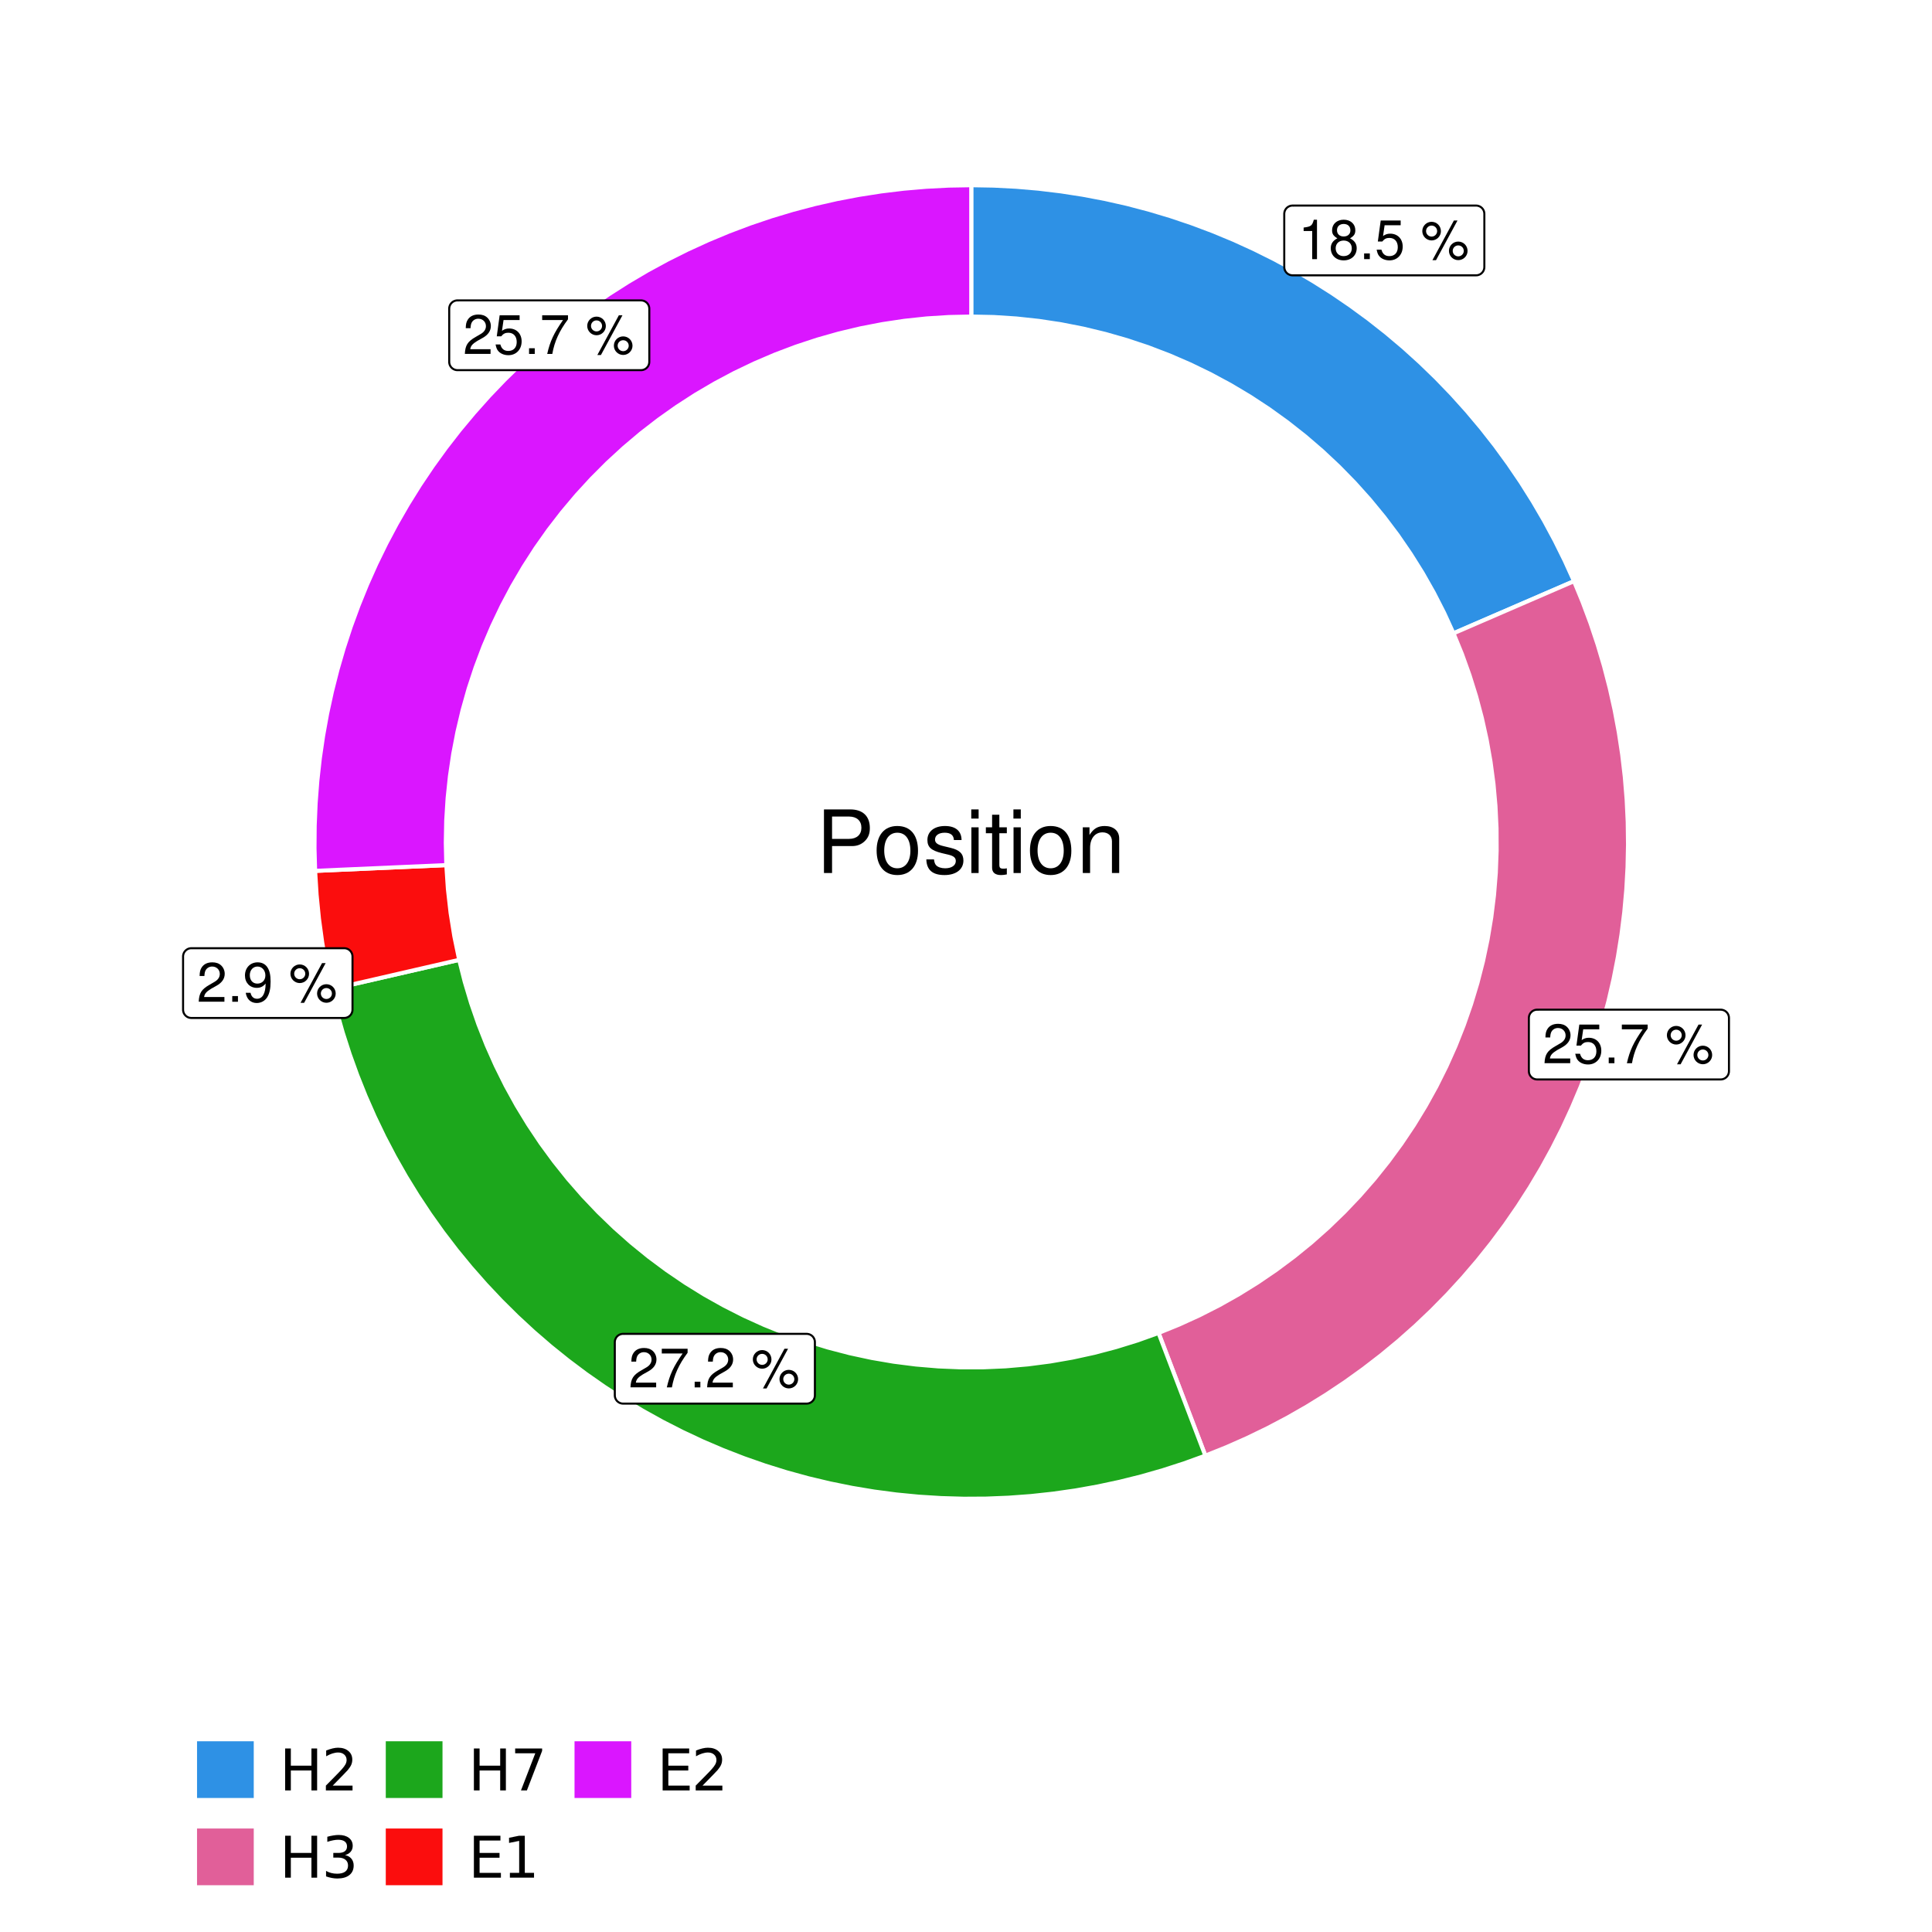 <?xml version="1.0" encoding="UTF-8"?>
<svg xmlns="http://www.w3.org/2000/svg" xmlns:xlink="http://www.w3.org/1999/xlink" width="504pt" height="504pt" viewBox="0 0 504 504" version="1.1">
<defs>
<g>
<symbol overflow="visible" id="glyph0-0">
<path style="stroke:none;" d=""/>
</symbol>
<symbol overflow="visible" id="glyph0-1">
<path style="stroke:none;" d="M 3.688 -7.328 L 3.688 0 L 4.938 0 L 4.938 -10.281 L 4.109 -10.281 C 3.672 -8.703 3.391 -8.484 1.453 -8.234 L 1.453 -7.328 Z M 3.688 -7.328 "/>
</symbol>
<symbol overflow="visible" id="glyph0-2">
<path style="stroke:none;" d="M 5.562 -5.422 C 6.609 -6.062 6.938 -6.562 6.938 -7.531 C 6.938 -9.156 5.703 -10.281 3.906 -10.281 C 2.141 -10.281 0.875 -9.156 0.875 -7.547 C 0.875 -6.562 1.203 -6.078 2.25 -5.422 C 1.094 -4.828 0.531 -4 0.531 -2.859 C 0.531 -0.984 1.906 0.328 3.906 0.328 C 5.906 0.328 7.297 -0.984 7.297 -2.859 C 7.297 -4 6.719 -4.828 5.562 -5.422 Z M 3.906 -9.172 C 4.984 -9.172 5.656 -8.531 5.656 -7.5 C 5.656 -6.547 4.969 -5.906 3.906 -5.906 C 2.844 -5.906 2.156 -6.547 2.156 -7.531 C 2.156 -8.531 2.844 -9.172 3.906 -9.172 Z M 3.906 -4.844 C 5.156 -4.844 6.016 -4.031 6.016 -2.828 C 6.016 -1.594 5.172 -0.781 3.875 -0.781 C 2.656 -0.781 1.812 -1.625 1.812 -2.812 C 1.812 -4.031 2.641 -4.844 3.906 -4.844 Z M 3.906 -4.844 "/>
</symbol>
<symbol overflow="visible" id="glyph0-3">
<path style="stroke:none;" d="M 2.719 -1.484 L 1.234 -1.484 L 1.234 0 L 2.719 0 Z M 2.719 -1.484 "/>
</symbol>
<symbol overflow="visible" id="glyph0-4">
<path style="stroke:none;" d="M 6.766 -10.078 L 1.562 -10.078 L 0.812 -4.594 L 1.969 -4.594 C 2.547 -5.297 3.031 -5.531 3.828 -5.531 C 5.172 -5.531 6.016 -4.609 6.016 -3.109 C 6.016 -1.656 5.172 -0.781 3.812 -0.781 C 2.719 -0.781 2.047 -1.344 1.75 -2.469 L 0.5 -2.469 C 0.672 -1.656 0.812 -1.25 1.109 -0.875 C 1.672 -0.109 2.703 0.328 3.844 0.328 C 5.875 0.328 7.297 -1.156 7.297 -3.281 C 7.297 -5.281 5.969 -6.641 4.031 -6.641 C 3.328 -6.641 2.766 -6.453 2.172 -6.031 L 2.578 -8.844 L 6.766 -8.844 Z M 6.766 -10.078 "/>
</symbol>
<symbol overflow="visible" id="glyph0-5">
<path style="stroke:none;" d=""/>
</symbol>
<symbol overflow="visible" id="glyph0-6">
<path style="stroke:none;" d="M 2.828 -9.734 C 1.5 -9.734 0.406 -8.641 0.406 -7.312 C 0.406 -5.969 1.5 -4.875 2.844 -4.875 C 4.172 -4.875 5.266 -5.969 5.266 -7.281 C 5.266 -8.656 4.188 -9.734 2.828 -9.734 Z M 2.828 -8.75 C 3.641 -8.75 4.281 -8.109 4.281 -7.297 C 4.281 -6.516 3.625 -5.875 2.844 -5.875 C 2.047 -5.875 1.391 -6.516 1.391 -7.312 C 1.391 -8.109 2.031 -8.75 2.828 -8.75 Z M 8.656 -10.078 L 3.047 0.281 L 3.984 0.281 L 9.594 -10.078 Z M 9.781 -4.578 C 8.453 -4.578 7.359 -3.5 7.359 -2.156 C 7.359 -0.812 8.453 0.266 9.797 0.266 C 11.125 0.266 12.219 -0.812 12.219 -2.141 C 12.219 -3.5 11.141 -4.578 9.781 -4.578 Z M 9.781 -3.578 C 10.594 -3.578 11.234 -2.938 11.234 -2.141 C 11.234 -1.359 10.578 -0.719 9.797 -0.719 C 8.984 -0.719 8.344 -1.359 8.344 -2.156 C 8.344 -2.938 8.984 -3.578 9.781 -3.578 Z M 9.781 -3.578 "/>
</symbol>
<symbol overflow="visible" id="glyph0-7">
<path style="stroke:none;" d="M 7.188 -1.234 L 1.891 -1.234 C 2.016 -2.094 2.469 -2.625 3.719 -3.391 L 5.141 -4.188 C 6.547 -4.969 7.266 -6.016 7.266 -7.281 C 7.266 -8.141 6.922 -8.922 6.328 -9.484 C 5.734 -10.031 4.984 -10.281 4.031 -10.281 C 2.766 -10.281 1.812 -9.828 1.25 -8.938 C 0.891 -8.406 0.734 -7.766 0.719 -6.719 L 1.969 -6.719 C 2 -7.422 2.094 -7.828 2.266 -8.172 C 2.594 -8.797 3.234 -9.188 4 -9.188 C 5.141 -9.188 5.984 -8.359 5.984 -7.25 C 5.984 -6.422 5.516 -5.719 4.625 -5.203 L 3.312 -4.438 C 1.203 -3.234 0.594 -2.266 0.484 -0.016 L 7.188 -0.016 Z M 7.188 -1.234 "/>
</symbol>
<symbol overflow="visible" id="glyph0-8">
<path style="stroke:none;" d="M 7.391 -10.078 L 0.656 -10.078 L 0.656 -8.844 L 6.094 -8.844 C 3.703 -5.422 2.719 -3.312 1.969 0 L 3.297 0 C 3.859 -3.234 5.125 -6 7.391 -9.031 Z M 7.391 -10.078 "/>
</symbol>
<symbol overflow="visible" id="glyph0-9">
<path style="stroke:none;" d="M 0.75 -2.344 C 1 -0.672 2.078 0.328 3.609 0.328 C 4.734 0.328 5.734 -0.219 6.328 -1.141 C 6.953 -2.141 7.234 -3.391 7.234 -5.266 C 7.234 -7 6.984 -8.094 6.391 -9 C 5.828 -9.844 4.953 -10.281 3.844 -10.281 C 1.922 -10.281 0.547 -8.844 0.547 -6.859 C 0.547 -4.969 1.812 -3.625 3.641 -3.625 C 4.594 -3.625 5.297 -3.969 5.938 -4.75 C 5.922 -2.188 5.141 -0.781 3.703 -0.781 C 2.812 -0.781 2.203 -1.344 2 -2.344 Z M 3.828 -9.188 C 4.984 -9.188 5.875 -8.203 5.875 -6.875 C 5.875 -5.609 5.016 -4.734 3.781 -4.734 C 2.578 -4.734 1.812 -5.594 1.812 -6.953 C 1.812 -8.25 2.656 -9.188 3.828 -9.188 Z M 3.828 -9.188 "/>
</symbol>
<symbol overflow="visible" id="glyph1-0">
<path style="stroke:none;" d=""/>
</symbol>
<symbol overflow="visible" id="glyph1-1">
<path style="stroke:none;" d="M 4.188 -7.031 L 9.406 -7.031 C 10.703 -7.031 11.719 -7.422 12.609 -8.219 C 13.609 -9.125 14.047 -10.203 14.047 -11.719 C 14.047 -14.844 12.203 -16.594 8.922 -16.594 L 2.078 -16.594 L 2.078 0 L 4.188 0 Z M 4.188 -8.906 L 4.188 -14.734 L 8.609 -14.734 C 10.625 -14.734 11.844 -13.641 11.844 -11.812 C 11.844 -10 10.625 -8.906 8.609 -8.906 Z M 4.188 -8.906 "/>
</symbol>
<symbol overflow="visible" id="glyph1-2">
<path style="stroke:none;" d="M 6.188 -12.266 C 2.828 -12.266 0.812 -9.875 0.812 -5.875 C 0.812 -1.844 2.828 0.531 6.219 0.531 C 9.578 0.531 11.609 -1.859 11.609 -5.781 C 11.609 -9.922 9.656 -12.266 6.188 -12.266 Z M 6.219 -10.516 C 8.359 -10.516 9.625 -8.766 9.625 -5.812 C 9.625 -2.984 8.312 -1.234 6.219 -1.234 C 4.094 -1.234 2.797 -2.984 2.797 -5.875 C 2.797 -8.766 4.094 -10.516 6.219 -10.516 Z M 6.219 -10.516 "/>
</symbol>
<symbol overflow="visible" id="glyph1-3">
<path style="stroke:none;" d="M 9.969 -8.609 C 9.953 -10.953 8.406 -12.266 5.641 -12.266 C 2.875 -12.266 1.062 -10.844 1.062 -8.625 C 1.062 -6.766 2.031 -5.875 4.844 -5.188 L 6.625 -4.766 C 7.938 -4.438 8.469 -3.969 8.469 -3.125 C 8.469 -1.984 7.359 -1.234 5.688 -1.234 C 4.672 -1.234 3.797 -1.531 3.328 -2.031 C 3.031 -2.375 2.891 -2.703 2.781 -3.547 L 0.781 -3.547 C 0.859 -0.797 2.406 0.531 5.531 0.531 C 8.531 0.531 10.453 -0.953 10.453 -3.25 C 10.453 -5.031 9.453 -6.016 7.078 -6.578 L 5.266 -7.016 C 3.703 -7.375 3.047 -7.875 3.047 -8.719 C 3.047 -9.828 4.031 -10.516 5.578 -10.516 C 7.109 -10.516 7.922 -9.859 7.969 -8.609 Z M 9.969 -8.609 "/>
</symbol>
<symbol overflow="visible" id="glyph1-4">
<path style="stroke:none;" d="M 3.422 -11.922 L 1.531 -11.922 L 1.531 0 L 3.422 0 Z M 3.422 -16.594 L 1.5 -16.594 L 1.5 -14.203 L 3.422 -14.203 Z M 3.422 -16.594 "/>
</symbol>
<symbol overflow="visible" id="glyph1-5">
<path style="stroke:none;" d="M 5.781 -11.922 L 3.828 -11.922 L 3.828 -15.203 L 1.938 -15.203 L 1.938 -11.922 L 0.312 -11.922 L 0.312 -10.375 L 1.938 -10.375 L 1.938 -1.359 C 1.938 -0.141 2.75 0.531 4.234 0.531 C 4.734 0.531 5.141 0.484 5.781 0.359 L 5.781 -1.234 C 5.516 -1.156 5.266 -1.141 4.875 -1.141 C 4.047 -1.141 3.828 -1.359 3.828 -2.203 L 3.828 -10.375 L 5.781 -10.375 Z M 5.781 -11.922 "/>
</symbol>
<symbol overflow="visible" id="glyph1-6">
<path style="stroke:none;" d="M 1.594 -11.922 L 1.594 0 L 3.5 0 L 3.5 -6.578 C 3.5 -9.016 4.781 -10.609 6.734 -10.609 C 8.234 -10.609 9.203 -9.703 9.203 -8.266 L 9.203 0 L 11.094 0 L 11.094 -9.016 C 11.094 -11 9.609 -12.266 7.312 -12.266 C 5.531 -12.266 4.391 -11.594 3.344 -9.922 L 3.344 -11.922 Z M 1.594 -11.922 "/>
</symbol>
<symbol overflow="visible" id="glyph2-0">
<path style="stroke:none;" d="M 0.75 2.656 L 0.75 -10.578 L 8.25 -10.578 L 8.25 2.656 Z M 1.594 1.812 L 7.406 1.812 L 7.406 -9.734 L 1.594 -9.734 Z M 1.594 1.812 "/>
</symbol>
<symbol overflow="visible" id="glyph2-1">
<path style="stroke:none;" d="M 1.469 -10.938 L 2.953 -10.938 L 2.953 -6.453 L 8.328 -6.453 L 8.328 -10.938 L 9.812 -10.938 L 9.812 0 L 8.328 0 L 8.328 -5.203 L 2.953 -5.203 L 2.953 0 L 1.469 0 Z M 1.469 -10.938 "/>
</symbol>
<symbol overflow="visible" id="glyph2-2">
<path style="stroke:none;" d="M 2.875 -1.25 L 8.047 -1.25 L 8.047 0 L 1.094 0 L 1.094 -1.25 C 1.656 -1.82 2.422 -2.598 3.391 -3.578 C 4.359 -4.555 4.969 -5.191 5.219 -5.484 C 5.695 -6.016 6.031 -6.461 6.219 -6.828 C 6.406 -7.203 6.5 -7.566 6.5 -7.922 C 6.5 -8.504 6.297 -8.977 5.891 -9.344 C 5.484 -9.707 4.953 -9.891 4.297 -9.891 C 3.828 -9.891 3.332 -9.805 2.812 -9.641 C 2.301 -9.484 1.754 -9.238 1.172 -8.906 L 1.172 -10.406 C 1.766 -10.645 2.32 -10.828 2.844 -10.953 C 3.363 -11.078 3.836 -11.141 4.266 -11.141 C 5.398 -11.141 6.301 -10.852 6.969 -10.281 C 7.645 -9.719 7.984 -8.961 7.984 -8.016 C 7.984 -7.566 7.898 -7.141 7.734 -6.734 C 7.566 -6.328 7.258 -5.852 6.812 -5.312 C 6.688 -5.164 6.297 -4.754 5.641 -4.078 C 4.992 -3.398 4.07 -2.457 2.875 -1.25 Z M 2.875 -1.25 "/>
</symbol>
<symbol overflow="visible" id="glyph2-3">
<path style="stroke:none;" d="M 6.094 -5.891 C 6.801 -5.742 7.352 -5.43 7.75 -4.953 C 8.145 -4.473 8.344 -3.879 8.344 -3.172 C 8.344 -2.098 7.969 -1.266 7.219 -0.672 C 6.477 -0.078 5.426 0.219 4.062 0.219 C 3.602 0.219 3.129 0.172 2.641 0.078 C 2.16 -0.016 1.66 -0.148 1.141 -0.328 L 1.141 -1.766 C 1.555 -1.523 2.004 -1.344 2.484 -1.219 C 2.973 -1.094 3.484 -1.031 4.016 -1.031 C 4.941 -1.031 5.648 -1.211 6.141 -1.578 C 6.629 -1.941 6.875 -2.473 6.875 -3.172 C 6.875 -3.816 6.645 -4.32 6.188 -4.688 C 5.738 -5.051 5.113 -5.234 4.312 -5.234 L 3.031 -5.234 L 3.031 -6.453 L 4.359 -6.453 C 5.086 -6.453 5.645 -6.598 6.031 -6.891 C 6.414 -7.18 6.609 -7.598 6.609 -8.141 C 6.609 -8.703 6.41 -9.133 6.016 -9.438 C 5.617 -9.738 5.051 -9.891 4.312 -9.891 C 3.906 -9.891 3.469 -9.844 3 -9.75 C 2.539 -9.664 2.031 -9.531 1.469 -9.344 L 1.469 -10.672 C 2.031 -10.828 2.555 -10.941 3.047 -11.016 C 3.535 -11.098 4 -11.141 4.438 -11.141 C 5.562 -11.141 6.453 -10.883 7.109 -10.375 C 7.766 -9.863 8.094 -9.172 8.094 -8.297 C 8.094 -7.691 7.914 -7.18 7.562 -6.766 C 7.219 -6.348 6.727 -6.055 6.094 -5.891 Z M 6.094 -5.891 "/>
</symbol>
<symbol overflow="visible" id="glyph2-4">
<path style="stroke:none;" d="M 1.234 -10.938 L 8.266 -10.938 L 8.266 -10.312 L 4.297 0 L 2.75 0 L 6.484 -9.688 L 1.234 -9.688 Z M 1.234 -10.938 "/>
</symbol>
<symbol overflow="visible" id="glyph2-5">
<path style="stroke:none;" d="M 1.469 -10.938 L 8.391 -10.938 L 8.391 -9.688 L 2.953 -9.688 L 2.953 -6.453 L 8.156 -6.453 L 8.156 -5.203 L 2.953 -5.203 L 2.953 -1.25 L 8.516 -1.25 L 8.516 0 L 1.469 0 Z M 1.469 -10.938 "/>
</symbol>
<symbol overflow="visible" id="glyph2-6">
<path style="stroke:none;" d="M 1.859 -1.25 L 4.281 -1.25 L 4.281 -9.594 L 1.641 -9.062 L 1.641 -10.406 L 4.266 -10.938 L 5.75 -10.938 L 5.75 -1.25 L 8.156 -1.25 L 8.156 0 L 1.859 0 Z M 1.859 -1.25 "/>
</symbol>
</g>
<clipPath id="clip1">
  <path d="M 30.98 0 L 473.023 0 L 473.023 504 L 30.98 504 Z M 30.98 0 "/>
</clipPath>
<clipPath id="clip2">
  <path d="M 39.199 5.48 L 467.543 5.48 L 467.543 433.824 L 39.199 433.824 Z M 39.199 5.48 "/>
</clipPath>
</defs>
<g id="surface4">
<rect x="0" y="0" width="504" height="504" style="fill:rgb(100%,100%,100%);fill-opacity:1;stroke:none;"/>
<g clip-path="url(#clip1)" clip-rule="nonzero">
<path style="fill-rule:nonzero;fill:rgb(100%,100%,100%);fill-opacity:1;stroke-width:1.067;stroke-linecap:round;stroke-linejoin:round;stroke:rgb(100%,100%,100%);stroke-opacity:1;stroke-miterlimit:10;" d="M 30.98 504 L 473.023 504 L 473.023 0 L 30.98 0 Z M 30.98 504 "/>
</g>
<g clip-path="url(#clip2)" clip-rule="nonzero">
<path style=" stroke:none;fill-rule:nonzero;fill:rgb(100%,100%,100%);fill-opacity:1;" d="M 39.199 433.824 L 467.543 433.824 L 467.543 5.48 L 39.199 5.48 Z M 39.199 433.824 "/>
</g>
<path style="fill-rule:nonzero;fill:rgb(18.039%,56.863%,89.804%);fill-opacity:1;stroke-width:1.067;stroke-linecap:butt;stroke-linejoin:miter;stroke:rgb(100%,100%,100%);stroke-opacity:1;stroke-miterlimit:10;" d="M 379.168 165.215 L 391.746 159.77 L 398.035 157.051 L 404.324 154.328 L 410.617 151.605 L 408.199 146.27 L 405.598 141.02 L 402.824 135.863 L 399.871 130.805 L 396.75 125.848 L 393.457 121.004 L 390.004 116.27 L 386.391 111.66 L 382.621 107.176 L 378.703 102.824 L 374.637 98.609 L 370.426 94.535 L 366.082 90.605 L 361.605 86.828 L 357.004 83.207 L 352.277 79.746 L 347.438 76.445 L 342.488 73.316 L 337.434 70.355 L 332.281 67.566 L 327.039 64.961 L 321.707 62.531 L 316.297 60.289 L 310.812 58.23 L 305.262 56.359 L 299.648 54.684 L 293.984 53.195 L 288.27 51.906 L 282.516 50.812 L 276.727 49.914 L 270.91 49.215 L 265.074 48.715 L 259.227 48.414 L 253.371 48.312 L 253.371 82.582 L 259.27 82.707 L 265.156 83.09 L 271.023 83.723 L 276.859 84.609 L 282.648 85.746 L 288.383 87.129 L 294.055 88.758 L 299.652 90.633 L 305.16 92.742 L 310.574 95.09 L 315.883 97.668 L 321.074 100.469 L 326.141 103.492 L 331.074 106.734 L 335.859 110.184 L 340.496 113.836 L 344.969 117.684 L 349.273 121.719 L 353.398 125.938 L 357.34 130.328 L 361.086 134.887 L 364.637 139.602 L 367.977 144.465 L 371.109 149.465 L 374.02 154.598 L 376.707 159.852 Z M 379.168 165.215 "/>
<path style="fill-rule:nonzero;fill:rgb(88.235%,37.255%,60%);fill-opacity:1;stroke-width:1.067;stroke-linecap:butt;stroke-linejoin:miter;stroke:rgb(100%,100%,100%);stroke-opacity:1;stroke-miterlimit:10;" d="M 302.223 347.719 L 304.664 354.125 L 307.109 360.527 L 311.992 373.332 L 314.438 379.738 L 319.898 377.547 L 325.285 375.168 L 330.582 372.605 L 335.793 369.863 L 340.902 366.941 L 345.91 363.848 L 350.809 360.586 L 355.594 357.152 L 360.258 353.562 L 364.793 349.812 L 369.199 345.906 L 373.465 341.855 L 377.594 337.656 L 381.574 333.32 L 385.402 328.848 L 389.074 324.25 L 392.59 319.527 L 395.938 314.684 L 399.117 309.73 L 402.125 304.672 L 404.957 299.512 L 407.613 294.258 L 410.082 288.914 L 412.371 283.492 L 414.469 277.992 L 416.379 272.422 L 418.094 266.793 L 419.617 261.105 L 420.941 255.371 L 422.07 249.594 L 423 243.781 L 423.73 237.941 L 424.258 232.078 L 424.582 226.199 L 424.707 220.316 L 424.629 214.43 L 424.348 208.551 L 423.867 202.684 L 423.184 196.836 L 422.297 191.016 L 421.215 185.23 L 419.934 179.488 L 418.457 173.789 L 416.781 168.145 L 414.918 162.562 L 412.859 157.047 L 410.617 151.605 L 404.324 154.328 L 398.035 157.051 L 391.746 159.77 L 379.168 165.215 L 381.367 170.609 L 383.332 176.09 L 385.066 181.648 L 386.562 187.277 L 387.816 192.965 L 388.828 198.703 L 389.598 204.477 L 390.117 210.277 L 390.395 216.094 L 390.422 221.918 L 390.203 227.738 L 389.734 233.543 L 389.02 239.324 L 388.062 245.07 L 386.863 250.77 L 385.418 256.41 L 383.738 261.988 L 381.82 267.488 L 379.676 272.902 L 377.297 278.219 L 374.699 283.43 L 371.879 288.527 L 368.848 293.5 L 365.605 298.336 L 362.16 303.035 L 358.52 307.582 L 354.691 311.969 L 350.676 316.188 L 346.488 320.234 L 342.133 324.102 L 337.613 327.777 L 332.945 331.258 L 328.133 334.539 L 323.184 337.609 L 318.109 340.469 L 312.918 343.109 L 307.621 345.527 Z M 302.223 347.719 "/>
<path style="fill-rule:nonzero;fill:rgb(10.98%,65.49%,10.98%);fill-opacity:1;stroke-width:1.067;stroke-linecap:butt;stroke-linejoin:miter;stroke:rgb(100%,100%,100%);stroke-opacity:1;stroke-miterlimit:10;" d="M 119.793 250.391 L 113.113 251.93 L 106.434 253.465 L 99.754 255.004 L 93.074 256.539 L 86.398 258.078 L 87.809 263.762 L 89.41 269.395 L 91.207 274.969 L 93.191 280.477 L 95.363 285.914 L 97.723 291.277 L 100.262 296.555 L 102.977 301.742 L 105.871 306.832 L 108.938 311.82 L 112.172 316.703 L 115.57 321.473 L 119.129 326.121 L 122.848 330.648 L 126.715 335.043 L 130.734 339.305 L 134.895 343.426 L 139.191 347.402 L 143.625 351.23 L 148.188 354.902 L 152.871 358.418 L 157.672 361.773 L 162.582 364.961 L 167.602 367.977 L 172.719 370.82 L 177.934 373.488 L 183.234 375.977 L 188.617 378.281 L 194.078 380.402 L 199.605 382.336 L 205.195 384.078 L 210.844 385.629 L 216.539 386.984 L 222.281 388.145 L 228.055 389.109 L 233.863 389.875 L 239.691 390.441 L 245.535 390.809 L 251.391 390.977 L 257.246 390.945 L 263.098 390.711 L 268.938 390.281 L 274.758 389.648 L 280.555 388.82 L 286.32 387.789 L 292.047 386.566 L 297.73 385.148 L 303.359 383.535 L 308.93 381.73 L 314.438 379.738 L 311.992 373.332 L 307.109 360.527 L 304.664 354.125 L 302.223 347.719 L 296.707 349.691 L 291.113 351.422 L 285.453 352.914 L 279.73 354.164 L 273.961 355.168 L 268.156 355.922 L 262.32 356.43 L 256.469 356.688 L 250.613 356.695 L 244.762 356.449 L 238.93 355.957 L 233.117 355.219 L 227.348 354.23 L 221.621 352.996 L 215.957 351.516 L 210.359 349.797 L 204.84 347.844 L 199.406 345.652 L 194.074 343.234 L 188.852 340.586 L 183.742 337.723 L 178.766 334.641 L 173.922 331.348 L 169.223 327.852 L 164.68 324.16 L 160.297 320.277 L 156.082 316.207 L 152.047 311.965 L 148.195 307.555 L 144.539 302.98 L 141.078 298.258 L 137.824 293.387 L 134.777 288.387 L 131.949 283.258 L 129.344 278.012 L 126.965 272.664 L 124.816 267.215 L 122.902 261.68 L 121.227 256.07 Z M 119.793 250.391 "/>
<path style="fill-rule:nonzero;fill:rgb(98.431%,5.098%,5.098%);fill-opacity:1;stroke-width:1.067;stroke-linecap:butt;stroke-linejoin:miter;stroke:rgb(100%,100%,100%);stroke-opacity:1;stroke-miterlimit:10;" d="M 116.434 225.68 L 89.043 226.883 L 82.199 227.184 L 82.586 233.418 L 83.199 239.629 L 84.043 245.816 L 85.109 251.969 L 86.398 258.078 L 93.074 256.539 L 99.754 255.004 L 106.434 253.465 L 113.113 251.93 L 119.793 250.391 L 118.531 244.277 L 117.547 238.113 L 116.848 231.906 Z M 116.434 225.68 "/>
<path style="fill-rule:nonzero;fill:rgb(85.49%,8.627%,100%);fill-opacity:1;stroke-width:1.067;stroke-linecap:butt;stroke-linejoin:miter;stroke:rgb(100%,100%,100%);stroke-opacity:1;stroke-miterlimit:10;" d="M 253.371 82.582 L 253.371 48.312 L 247.484 48.414 L 241.605 48.719 L 235.742 49.223 L 229.898 49.93 L 224.082 50.836 L 218.301 51.941 L 212.559 53.246 L 206.867 54.746 L 201.23 56.441 L 195.656 58.328 L 190.148 60.406 L 184.715 62.672 L 179.363 65.121 L 174.098 67.754 L 168.926 70.566 L 163.855 73.555 L 158.891 76.719 L 154.035 80.047 L 149.301 83.543 L 144.684 87.195 L 140.199 91.008 L 135.848 94.973 L 131.633 99.082 L 127.562 103.336 L 123.645 107.727 L 119.875 112.246 L 116.266 116.895 L 112.816 121.668 L 109.531 126.551 L 106.418 131.547 L 103.48 136.648 L 100.719 141.844 L 98.133 147.137 L 95.734 152.512 L 93.523 157.965 L 91.496 163.492 L 89.664 169.086 L 88.023 174.738 L 86.578 180.445 L 85.328 186.195 L 84.281 191.988 L 83.43 197.812 L 82.781 203.664 L 82.332 209.535 L 82.086 215.414 L 82.039 221.301 L 82.199 227.184 L 89.043 226.883 L 116.434 225.68 L 116.301 219.855 L 116.414 214.031 L 116.777 208.219 L 117.387 202.426 L 118.242 196.664 L 119.34 190.945 L 120.68 185.277 L 122.258 179.672 L 124.078 174.141 L 126.125 168.688 L 128.406 163.328 L 130.91 158.07 L 133.637 152.922 L 136.582 147.898 L 139.734 143 L 143.094 138.242 L 146.652 133.633 L 150.402 129.176 L 154.34 124.883 L 158.453 120.762 L 162.742 116.82 L 167.191 113.062 L 171.797 109.496 L 176.551 106.129 L 181.441 102.969 L 186.465 100.02 L 191.605 97.285 L 196.859 94.773 L 202.215 92.484 L 207.664 90.426 L 213.195 88.602 L 218.801 87.012 L 224.465 85.664 L 230.184 84.559 L 235.941 83.695 L 241.734 83.074 L 247.547 82.707 Z M 253.371 82.582 "/>
<path style="fill-rule:nonzero;fill:rgb(100%,100%,100%);fill-opacity:1;stroke-width:0.533;stroke-linecap:round;stroke-linejoin:round;stroke:rgb(0%,0%,0%);stroke-opacity:1;stroke-miterlimit:10;" d="M 337.184 71.824 L 385.062 71.824 L 384.977 71.824 L 385.324 71.809 L 385.664 71.742 L 385.988 71.617 L 386.289 71.445 L 386.559 71.223 L 386.789 70.965 L 386.977 70.668 L 387.113 70.352 L 387.195 70.012 L 387.223 69.664 L 387.223 55.785 L 387.195 55.438 L 387.113 55.102 L 386.977 54.781 L 386.789 54.488 L 386.559 54.227 L 386.289 54.008 L 385.988 53.836 L 385.664 53.711 L 385.324 53.641 L 385.062 53.625 L 337.184 53.625 L 337.445 53.641 L 337.098 53.629 L 336.75 53.668 L 336.418 53.766 L 336.105 53.914 L 335.816 54.113 L 335.566 54.352 L 335.359 54.633 L 335.195 54.938 L 335.086 55.27 L 335.031 55.613 L 335.023 55.785 L 335.023 69.664 L 335.031 69.492 L 335.031 69.84 L 335.086 70.184 L 335.195 70.512 L 335.359 70.82 L 335.566 71.098 L 335.816 71.34 L 336.105 71.535 L 336.418 71.684 L 336.75 71.781 L 337.098 71.824 Z M 337.184 71.824 "/>
<g style="fill:rgb(0%,0%,0%);fill-opacity:1;">
  <use xlink:href="#glyph0-1" x="338.625" y="67.597"/>
  <use xlink:href="#glyph0-2" x="346.625" y="67.597"/>
  <use xlink:href="#glyph0-3" x="354.625" y="67.597"/>
  <use xlink:href="#glyph0-4" x="358.625" y="67.597"/>
  <use xlink:href="#glyph0-5" x="366.625" y="67.597"/>
  <use xlink:href="#glyph0-6" x="370.625" y="67.597"/>
</g>
<path style="fill-rule:nonzero;fill:rgb(100%,100%,100%);fill-opacity:1;stroke-width:0.533;stroke-linecap:round;stroke-linejoin:round;stroke:rgb(0%,0%,0%);stroke-opacity:1;stroke-miterlimit:10;" d="M 400.996 281.594 L 448.875 281.594 L 448.789 281.59 L 449.137 281.578 L 449.477 281.508 L 449.801 281.383 L 450.102 281.211 L 450.371 280.992 L 450.602 280.73 L 450.789 280.438 L 450.922 280.117 L 451.008 279.777 L 451.035 279.434 L 451.035 265.551 L 451.008 265.207 L 450.922 264.867 L 450.789 264.547 L 450.602 264.254 L 450.371 263.996 L 450.102 263.773 L 449.801 263.602 L 449.477 263.477 L 449.137 263.41 L 448.875 263.391 L 400.996 263.391 L 401.254 263.41 L 400.906 263.395 L 400.562 263.438 L 400.23 263.531 L 399.914 263.684 L 399.629 263.879 L 399.379 264.121 L 399.168 264.398 L 399.008 264.707 L 398.898 265.035 L 398.844 265.379 L 398.836 265.551 L 398.836 279.434 L 398.844 279.258 L 398.844 279.605 L 398.898 279.949 L 399.008 280.277 L 399.168 280.586 L 399.379 280.863 L 399.629 281.105 L 399.914 281.305 L 400.23 281.453 L 400.562 281.551 L 400.906 281.59 Z M 400.996 281.594 "/>
<g style="fill:rgb(0%,0%,0%);fill-opacity:1;">
  <use xlink:href="#glyph0-7" x="402.434" y="277.362"/>
  <use xlink:href="#glyph0-4" x="410.434" y="277.362"/>
  <use xlink:href="#glyph0-3" x="418.434" y="277.362"/>
  <use xlink:href="#glyph0-8" x="422.434" y="277.362"/>
  <use xlink:href="#glyph0-5" x="430.434" y="277.362"/>
  <use xlink:href="#glyph0-6" x="434.434" y="277.362"/>
</g>
<path style="fill-rule:nonzero;fill:rgb(100%,100%,100%);fill-opacity:1;stroke-width:0.533;stroke-linecap:round;stroke-linejoin:round;stroke:rgb(0%,0%,0%);stroke-opacity:1;stroke-miterlimit:10;" d="M 162.543 366.16 L 210.426 366.16 L 210.336 366.16 L 210.684 366.145 L 211.023 366.074 L 211.352 365.953 L 211.652 365.777 L 211.922 365.559 L 212.152 365.297 L 212.336 365.004 L 212.473 364.684 L 212.555 364.348 L 212.582 364 L 212.582 350.121 L 212.555 349.773 L 212.473 349.438 L 212.336 349.117 L 212.152 348.824 L 211.922 348.562 L 211.652 348.344 L 211.352 348.168 L 211.023 348.047 L 210.684 347.977 L 210.426 347.961 L 162.543 347.961 L 162.805 347.977 L 162.457 347.961 L 162.113 348.004 L 161.777 348.102 L 161.465 348.25 L 161.18 348.445 L 160.926 348.688 L 160.719 348.965 L 160.559 349.273 L 160.445 349.602 L 160.391 349.945 L 160.383 350.121 L 160.383 364 L 160.391 363.828 L 160.391 364.172 L 160.445 364.516 L 160.559 364.848 L 160.719 365.156 L 160.926 365.434 L 161.18 365.672 L 161.465 365.871 L 161.777 366.02 L 162.113 366.117 L 162.457 366.16 Z M 162.543 366.16 "/>
<g style="fill:rgb(0%,0%,0%);fill-opacity:1;">
  <use xlink:href="#glyph0-7" x="163.984" y="361.929"/>
  <use xlink:href="#glyph0-8" x="171.984" y="361.929"/>
  <use xlink:href="#glyph0-3" x="179.984" y="361.929"/>
  <use xlink:href="#glyph0-7" x="183.984" y="361.929"/>
  <use xlink:href="#glyph0-5" x="191.984" y="361.929"/>
  <use xlink:href="#glyph0-6" x="195.984" y="361.929"/>
</g>
<path style="fill-rule:nonzero;fill:rgb(100%,100%,100%);fill-opacity:1;stroke-width:0.533;stroke-linecap:round;stroke-linejoin:round;stroke:rgb(0%,0%,0%);stroke-opacity:1;stroke-miterlimit:10;" d="M 49.918 265.559 L 89.797 265.559 L 89.711 265.555 L 90.055 265.543 L 90.398 265.473 L 90.723 265.348 L 91.023 265.176 L 91.293 264.957 L 91.523 264.695 L 91.707 264.402 L 91.844 264.082 L 91.93 263.746 L 91.957 263.398 L 91.957 249.52 L 91.93 249.172 L 91.844 248.832 L 91.707 248.516 L 91.523 248.219 L 91.293 247.961 L 91.023 247.738 L 90.723 247.566 L 90.398 247.441 L 90.055 247.375 L 89.797 247.359 L 49.918 247.359 L 50.176 247.375 L 49.828 247.359 L 49.484 247.402 L 49.148 247.496 L 48.836 247.648 L 48.551 247.844 L 48.301 248.086 L 48.09 248.363 L 47.93 248.672 L 47.82 249 L 47.762 249.344 L 47.758 249.52 L 47.758 263.398 L 47.762 263.223 L 47.762 263.57 L 47.82 263.914 L 47.93 264.246 L 48.09 264.551 L 48.301 264.828 L 48.551 265.07 L 48.836 265.27 L 49.148 265.418 L 49.484 265.516 L 49.828 265.555 Z M 49.918 265.559 "/>
<g style="fill:rgb(0%,0%,0%);fill-opacity:1;">
  <use xlink:href="#glyph0-7" x="51.355" y="261.327"/>
  <use xlink:href="#glyph0-3" x="59.355" y="261.327"/>
  <use xlink:href="#glyph0-9" x="63.355" y="261.327"/>
  <use xlink:href="#glyph0-5" x="71.355" y="261.327"/>
  <use xlink:href="#glyph0-6" x="75.355" y="261.327"/>
</g>
<path style="fill-rule:nonzero;fill:rgb(100%,100%,100%);fill-opacity:1;stroke-width:0.533;stroke-linecap:round;stroke-linejoin:round;stroke:rgb(0%,0%,0%);stroke-opacity:1;stroke-miterlimit:10;" d="M 119.344 96.562 L 167.223 96.562 L 167.137 96.562 L 167.484 96.547 L 167.824 96.477 L 168.148 96.355 L 168.449 96.18 L 168.719 95.961 L 168.949 95.699 L 169.137 95.406 L 169.27 95.086 L 169.355 94.75 L 169.383 94.402 L 169.383 80.523 L 169.355 80.176 L 169.27 79.84 L 169.137 79.52 L 168.949 79.227 L 168.719 78.965 L 168.449 78.746 L 168.148 78.57 L 167.824 78.449 L 167.484 78.379 L 167.223 78.363 L 119.344 78.363 L 119.602 78.379 L 119.254 78.363 L 118.91 78.406 L 118.578 78.504 L 118.262 78.652 L 117.977 78.848 L 117.727 79.09 L 117.516 79.367 L 117.355 79.676 L 117.246 80.004 L 117.188 80.348 L 117.184 80.523 L 117.184 94.402 L 117.188 94.23 L 117.188 94.578 L 117.246 94.918 L 117.355 95.25 L 117.516 95.559 L 117.727 95.836 L 117.977 96.074 L 118.262 96.273 L 118.578 96.422 L 118.91 96.52 L 119.254 96.562 Z M 119.344 96.562 "/>
<g style="fill:rgb(0%,0%,0%);fill-opacity:1;">
  <use xlink:href="#glyph0-7" x="120.781" y="92.331"/>
  <use xlink:href="#glyph0-4" x="128.781" y="92.331"/>
  <use xlink:href="#glyph0-3" x="136.781" y="92.331"/>
  <use xlink:href="#glyph0-8" x="140.781" y="92.331"/>
  <use xlink:href="#glyph0-5" x="148.781" y="92.331"/>
  <use xlink:href="#glyph0-6" x="152.781" y="92.331"/>
</g>
<g style="fill:rgb(0%,0%,0%);fill-opacity:1;">
  <use xlink:href="#glyph1-1" x="212.871" y="227.746"/>
  <use xlink:href="#glyph1-2" x="227.871" y="227.746"/>
  <use xlink:href="#glyph1-3" x="240.871" y="227.746"/>
  <use xlink:href="#glyph1-4" x="251.871" y="227.746"/>
  <use xlink:href="#glyph1-5" x="256.871" y="227.746"/>
  <use xlink:href="#glyph1-4" x="262.871" y="227.746"/>
  <use xlink:href="#glyph1-2" x="267.871" y="227.746"/>
  <use xlink:href="#glyph1-6" x="280.871" y="227.746"/>
</g>
<path style=" stroke:none;fill-rule:nonzero;fill:rgb(100%,100%,100%);fill-opacity:1;" d="M 39.199 498.52 L 195.875 498.52 L 195.875 447.52 L 39.199 447.52 Z M 39.199 498.52 "/>
<path style=" stroke:none;fill-rule:nonzero;fill:rgb(100%,100%,100%);fill-opacity:1;" d="M 50.156 470.281 L 67.438 470.281 L 67.438 453 L 50.156 453 Z M 50.156 470.281 "/>
<path style="fill-rule:nonzero;fill:rgb(18.039%,56.863%,89.804%);fill-opacity:1;stroke-width:1.067;stroke-linecap:butt;stroke-linejoin:miter;stroke:rgb(100%,100%,100%);stroke-opacity:1;stroke-miterlimit:10;" d="M 50.867 469.574 L 66.73 469.574 L 66.73 453.711 L 50.867 453.711 Z M 50.867 469.574 "/>
<path style=" stroke:none;fill-rule:nonzero;fill:rgb(100%,100%,100%);fill-opacity:1;" d="M 50.156 493.043 L 67.438 493.043 L 67.438 475.762 L 50.156 475.762 Z M 50.156 493.043 "/>
<path style="fill-rule:nonzero;fill:rgb(88.235%,37.255%,60%);fill-opacity:1;stroke-width:1.067;stroke-linecap:butt;stroke-linejoin:miter;stroke:rgb(100%,100%,100%);stroke-opacity:1;stroke-miterlimit:10;" d="M 50.867 492.332 L 66.73 492.332 L 66.73 476.469 L 50.867 476.469 Z M 50.867 492.332 "/>
<path style=" stroke:none;fill-rule:nonzero;fill:rgb(100%,100%,100%);fill-opacity:1;" d="M 99.395 470.281 L 116.676 470.281 L 116.676 453 L 99.395 453 Z M 99.395 470.281 "/>
<path style="fill-rule:nonzero;fill:rgb(10.98%,65.49%,10.98%);fill-opacity:1;stroke-width:1.067;stroke-linecap:butt;stroke-linejoin:miter;stroke:rgb(100%,100%,100%);stroke-opacity:1;stroke-miterlimit:10;" d="M 100.105 469.574 L 115.969 469.574 L 115.969 453.711 L 100.105 453.711 Z M 100.105 469.574 "/>
<path style=" stroke:none;fill-rule:nonzero;fill:rgb(100%,100%,100%);fill-opacity:1;" d="M 99.395 493.043 L 116.676 493.043 L 116.676 475.762 L 99.395 475.762 Z M 99.395 493.043 "/>
<path style="fill-rule:nonzero;fill:rgb(98.431%,5.098%,5.098%);fill-opacity:1;stroke-width:1.067;stroke-linecap:butt;stroke-linejoin:miter;stroke:rgb(100%,100%,100%);stroke-opacity:1;stroke-miterlimit:10;" d="M 100.105 492.332 L 115.969 492.332 L 115.969 476.469 L 100.105 476.469 Z M 100.105 492.332 "/>
<path style=" stroke:none;fill-rule:nonzero;fill:rgb(100%,100%,100%);fill-opacity:1;" d="M 148.633 470.281 L 165.914 470.281 L 165.914 453 L 148.633 453 Z M 148.633 470.281 "/>
<path style="fill-rule:nonzero;fill:rgb(85.49%,8.627%,100%);fill-opacity:1;stroke-width:1.067;stroke-linecap:butt;stroke-linejoin:miter;stroke:rgb(100%,100%,100%);stroke-opacity:1;stroke-miterlimit:10;" d="M 149.344 469.574 L 165.207 469.574 L 165.207 453.711 L 149.344 453.711 Z M 149.344 469.574 "/>
<g style="fill:rgb(0%,0%,0%);fill-opacity:1;">
  <use xlink:href="#glyph2-1" x="72.918" y="467.064"/>
  <use xlink:href="#glyph2-2" x="83.918" y="467.064"/>
</g>
<g style="fill:rgb(0%,0%,0%);fill-opacity:1;">
  <use xlink:href="#glyph2-1" x="72.918" y="489.826"/>
  <use xlink:href="#glyph2-3" x="83.918" y="489.826"/>
</g>
<g style="fill:rgb(0%,0%,0%);fill-opacity:1;">
  <use xlink:href="#glyph2-1" x="122.156" y="467.064"/>
  <use xlink:href="#glyph2-4" x="133.156" y="467.064"/>
</g>
<g style="fill:rgb(0%,0%,0%);fill-opacity:1;">
  <use xlink:href="#glyph2-5" x="122.156" y="489.826"/>
  <use xlink:href="#glyph2-6" x="131.156" y="489.826"/>
</g>
<g style="fill:rgb(0%,0%,0%);fill-opacity:1;">
  <use xlink:href="#glyph2-5" x="171.395" y="467.064"/>
  <use xlink:href="#glyph2-2" x="180.395" y="467.064"/>
</g>
</g>
</svg>
